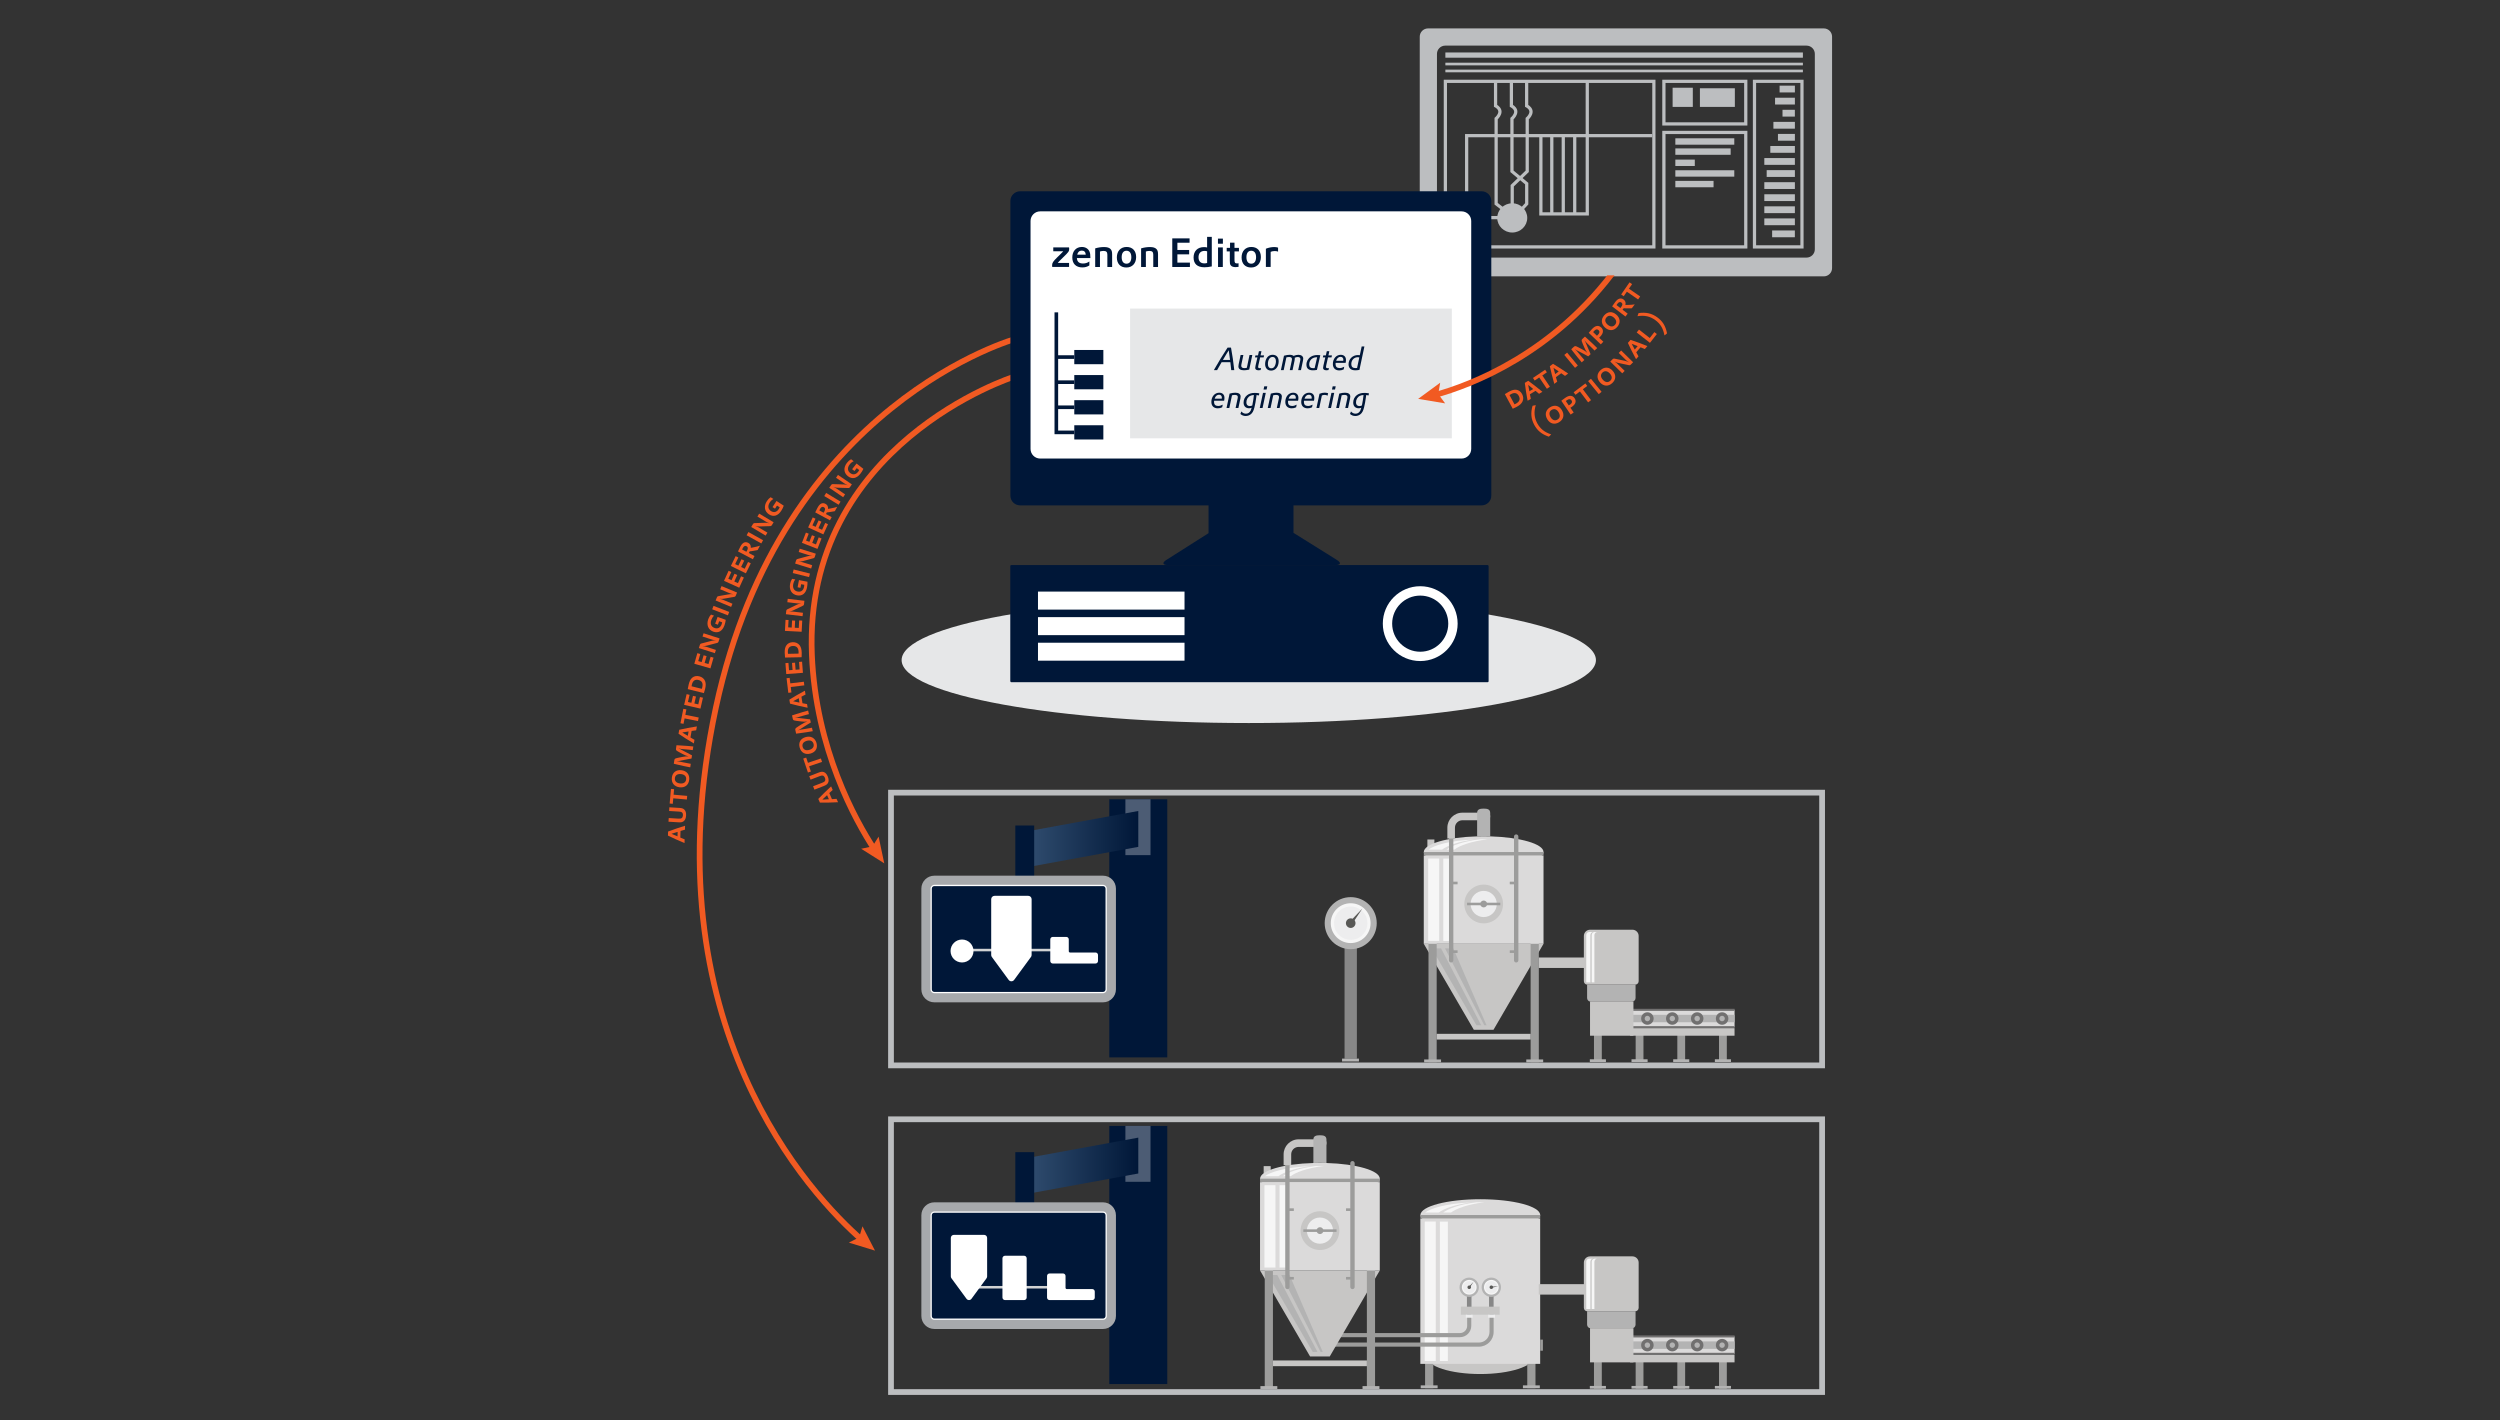 <?xml version="1.0" encoding="UTF-8"?>
<svg id="Layer_1" data-name="Layer 1" xmlns="http://www.w3.org/2000/svg" xmlns:xlink="http://www.w3.org/1999/xlink" viewBox="0 0 880 500">
  <rect x="0" y="0" width="880" height="500" fill="#333333" stroke="none"/>
  <defs>
    <style>
      .cls-1 {
        fill: url(#linear-gradient);
      }

      .cls-1, .cls-2, .cls-3, .cls-4, .cls-5, .cls-6, .cls-7, .cls-8, .cls-9, .cls-10, .cls-11, .cls-12, .cls-13, .cls-14, .cls-15, .cls-16, .cls-17, .cls-18, .cls-19 {
        stroke-width: 0px;
      }

      .cls-2 {
        fill: #f6f6f6;
      }

      .cls-3 {
        fill: #9c9c9b;
      }

      .cls-20 {
        stroke: #001738;
        stroke-width: 1.28px;
      }

      .cls-20, .cls-6, .cls-21, .cls-22, .cls-23 {
        fill: none;
      }

      .cls-20, .cls-21, .cls-22, .cls-23 {
        stroke-miterlimit: 10;
      }

      .cls-24 {
        clip-path: url(#clippath-2);
      }

      .cls-4 {
        fill: #f15a22;
      }

      .cls-5 {
        fill: #c7c6c5;
      }

      .cls-25 {
        clip-path: url(#clippath-1);
      }

      .cls-21 {
        stroke: #d1d3d4;
        stroke-width: .89px;
      }

      .cls-7 {
        fill: #717070;
      }

      .cls-8 {
        fill: #585856;
      }

      .cls-9 {
        fill: url(#linear-gradient-2);
      }

      .cls-10 {
        fill: #001738;
      }

      .cls-11 {
        fill: #bcbec0;
      }

      .cls-12 {
        fill: #ededee;
      }

      .cls-26 {
        clip-path: url(#clippath);
      }

      .cls-22 {
        stroke: #f15a22;
      }

      .cls-22, .cls-23 {
        stroke-width: 2.02px;
      }

      .cls-13 {
        fill: #e6e7e8;
      }

      .cls-14 {
        fill: #4c5c74;
      }

      .cls-15 {
        fill: #dbdada;
      }

      .cls-16 {
        fill: #a7a9ac;
      }

      .cls-17 {
        fill: #fff;
      }

      .cls-23 {
        stroke: #bcbec0;
      }

      .cls-18 {
        fill: #878787;
      }

      .cls-19 {
        fill: #b3b3b3;
      }
    </style>
    <clipPath id="clippath">
      <rect class="cls-6" x="411.35" y="96.92" width="193.4" height="72.69"/>
    </clipPath>
    <clipPath id="clippath-1">
      <rect class="cls-6" x="321.56" y="281.34" width="108.72" height="90.87"/>
    </clipPath>
    <linearGradient id="linear-gradient" x1="359.74" y1="295.53" x2="400.68" y2="295.53" gradientUnits="userSpaceOnUse">
      <stop offset="0" stop-color="#335072"/>
      <stop offset="1" stop-color="#001738"/>
    </linearGradient>
    <clipPath id="clippath-2">
      <rect class="cls-6" x="321.56" y="396.32" width="108.72" height="90.87"/>
    </clipPath>
    <linearGradient id="linear-gradient-2" y1="410.51" y2="410.51" xlink:href="#linear-gradient"/>
  </defs>
  <g>
    <g>
      <path class="cls-15" d="M542.15,427.69c0-3.07-9.44-5.56-21.08-5.56s-21.08,2.49-21.08,5.56,9.44,5.56,21.08,5.56,21.08-2.49,21.08-5.56Z"/>
      <g>
        <path class="cls-2" d="M501.64,426.82h4.79c1.73-1.32,5.55-2.81,11.26-3.55-8.81.37-14.32,2.16-16.05,3.55Z"/>
        <path class="cls-2" d="M519.68,423.21c-5.96.72-9.92,2.26-11.69,3.61h2.76c1.77-1.36,5.74-2.89,11.69-3.61-.45,0-.91-.02-1.38-.02s-.93,0-1.38.02Z"/>
      </g>
      <path class="cls-5" d="M539.92,477.6c0-3.34-8.45-6.06-18.86-6.06s-18.86,2.71-18.86,6.06,8.45,6.06,18.86,6.06,18.86-2.71,18.86-6.06Z"/>
      <g>
        <rect class="cls-3" x="501.63" y="478.66" width="2.89" height="9.99"/>
        <rect class="cls-3" x="537.6" y="478.66" width="2.89" height="9.99"/>
      </g>
      <path class="cls-15" d="M499.98,428.89c-.01.11-.02.22-.02.33v50.87h42.18v-50.87c0-.11,0-.22-.02-.33h-42.15Z"/>
      <g>
        <path class="cls-2" d="M501.54,430c-.02.11-.03.21-.03.32v48.75h3.88v-48.98s0-.06,0-.1h-3.85Z"/>
        <path class="cls-2" d="M506.84,430s0,.06,0,.1v48.98h2.81v-48.98s0-.06,0-.1h-2.81Z"/>
      </g>
      <rect class="cls-19" x="500.09" y="487.65" width="5.95" height="1.01"/>
      <rect class="cls-19" x="536.07" y="487.65" width="5.95" height="1.01"/>
      <rect class="cls-3" x="499.98" y="427.69" width="42.17" height="1.2"/>
      <rect class="cls-5" x="514.22" y="459.92" width="13.67" height="2.87"/>
      <g>
        <g>
          <rect class="cls-18" x="516.36" y="456.08" width="1.61" height="3.89"/>
          <path class="cls-19" d="M520.57,453.12c0,1.88-1.53,3.41-3.41,3.41s-3.41-1.52-3.41-3.41,1.52-3.41,3.41-3.41,3.41,1.53,3.41,3.41Z"/>
          <path class="cls-2" d="M519.77,453.12c0,1.44-1.17,2.6-2.6,2.6s-2.6-1.17-2.6-2.6,1.17-2.6,2.6-2.6,2.6,1.17,2.6,2.6Z"/>
        </g>
        <g>
          <rect class="cls-18" x="524.14" y="456.08" width="1.61" height="3.89"/>
          <path class="cls-19" d="M528.35,453.12c0,1.88-1.52,3.41-3.41,3.41s-3.41-1.52-3.41-3.41,1.52-3.41,3.41-3.41,3.41,1.53,3.41,3.41Z"/>
          <path class="cls-2" d="M527.55,453.12c0,1.44-1.17,2.6-2.6,2.6s-2.6-1.17-2.6-2.6,1.17-2.6,2.6-2.6,2.6,1.17,2.6,2.6Z"/>
        </g>
      </g>
      <path class="cls-12" d="M517.17,450.94c-1.2,0-2.18.98-2.18,2.18s.98,2.18,2.18,2.18,2.18-.98,2.18-2.18-.98-2.18-2.18-2.18Z"/>
      <path class="cls-12" d="M524.95,450.94c-1.21,0-2.18.98-2.18,2.18s.98,2.18,2.18,2.18,2.18-.98,2.18-2.18-.98-2.18-2.18-2.18Z"/>
      <path class="cls-8" d="M517.8,453.12c0,.35-.28.63-.63.63s-.63-.28-.63-.63.28-.63.63-.63.63.28.63.63Z"/>
      <polygon class="cls-8" points="518.69 451.2 517 452.98 517.34 453.25 518.69 451.2"/>
      <path class="cls-8" d="M525.41,453.54c-.24.25-.63.27-.89.03-.25-.24-.27-.63-.03-.89.24-.25.63-.27.89-.03.25.24.27.63.03.89Z"/>
      <polygon class="cls-8" points="527.37 452.75 524.91 452.9 524.98 453.33 527.37 452.75"/>
    </g>
    <path class="cls-3" d="M513.9,470.69h-47.6v-1.45h47.6c1.4,0,2.54-1.14,2.54-2.54v-3.91h1.45v3.91c0,2.2-1.79,3.99-3.99,3.99Z"/>
    <rect class="cls-12" x="515.97" y="462.79" width="2.4" height="1.05"/>
    <path class="cls-3" d="M520.56,474.03h-54.17v-1.45h54.17c2.07,0,3.75-1.68,3.75-3.75v-6.04h1.45v6.04c0,2.87-2.33,5.2-5.2,5.2Z"/>
    <rect class="cls-12" x="523.84" y="462.79" width="2.4" height="1.05"/>
    <rect class="cls-12" x="466.3" y="468.76" width="1.05" height="2.4"/>
    <rect class="cls-12" x="466.3" y="472.11" width="1.05" height="2.4"/>
    <rect class="cls-3" x="542.15" y="471.55" width=".95" height="3.9"/>
  </g>
  <g>
    <path class="cls-22" d="M356.9,132.62s-74.13,23.62-71.12,97.79c1.35,33.31,15.35,58.42,22.01,68.57"/>
    <polygon class="cls-4" points="303.13 298.76 307.11 297.93 309.27 294.49 311.26 303.9 303.13 298.76"/>
  </g>
  <g>
    <path class="cls-4" d="M294.75,282.39c-.85.06-1.88.1-3.07.12-.95.02-1.54.02-2.85.01h-.22s-.57-1.29-.57-1.29l.16-.17c.69-.73,1.29-1.33,2-2.03.73-.71,1.55-1.48,2.14-2.03l.22-.19.55,1.26-.11.1c-.26.24-.46.41-.59.53l-.41.37-.09.09.93,2.13h.15c.53-.04.95-.06,1.33-.09h.15s.52,1.18.52,1.18l-.26.02ZM291.14,279.9l-.16.13c-.21.19-.39.36-.55.51l-.45.42c-.34.32-.35.34-.5.47.09,0,.17-.01.19,0h.53s.58-.05.58-.05l.75-.04s.11,0,.24,0l-.63-1.42Z"/>
    <path class="cls-4" d="M286.2,276.77l3.23-1.24c.56-.22.81-.38.95-.64.17-.28.16-.64,0-1.06-.18-.47-.46-.75-.79-.83-.25-.06-.54,0-1.04.2l-3.23,1.24-.47-1.21,3.31-1.28c.82-.32,1.35-.36,1.85-.17.6.22,1.06.78,1.4,1.64.33.85.36,1.58.06,2.14-.24.49-.66.8-1.49,1.12l-3.31,1.28-.46-1.2Z"/>
    <path class="cls-4" d="M284.81,269.74l.62,1.84-1.04.35-1.65-4.91,1.04-.35.62,1.84,4.55-1.53.41,1.22-4.55,1.53Z"/>
    <path class="cls-4" d="M281.49,263.16c-.51-1.77.29-3.19,2.08-3.7,1.84-.52,3.33.29,3.84,2.08.51,1.77-.3,3.19-2.08,3.7-1.85.53-3.33-.29-3.84-2.08ZM286.36,261.81c-.29-1-1.16-1.39-2.37-1.04-1.21.34-1.74,1.13-1.46,2.14.29,1,1.16,1.39,2.37,1.04,1.21-.34,1.74-1.13,1.46-2.14Z"/>
    <path class="cls-4" d="M285.82,257.42c-.63.11-1.26.21-1.98.33-.73.11-1.49.22-1.98.28l-1.4.19-.22.03-.26-1.16c-.13-.6-.07-.69.89-1.32.3-.19.87-.56,1.31-.83.91-.56,1.23-.72,2-.97-.8.1-1.17.09-2.23-.03-.44-.05-1.12-.14-1.54-.19-1.13-.16-1.23-.21-1.37-.81l-.25-1.11.21-.07,1.35-.43c.48-.15,1.41-.44,2.16-.67.48-.14.9-.26,1.67-.47l.28-.07.28,1.26-.14.03c-.21.06-.57.15-1.06.28-.54.15-.94.26-1.2.34l-1.27.36c-.1.02-.22.05-.35.08-.22.05-.4.08-.81.14v.02c.61,0,.56-.02,1.84.17.64.1,2.06.26,3.16.38l.24.02.25,1.12-.21.13-.79.47c-.14.09-.26.16-.57.36-.69.43-1.07.67-1.34.85-1.07.72-1.02.68-1.59.94v.02c.4-.12.57-.17.8-.22.13-.03.25-.06.35-.07l1.31-.21c.6-.1,1.82-.32,2.31-.41l.14-.03.27,1.23-.28.05Z"/>
    <path class="cls-4" d="M284.06,249.08c-.84-.16-1.84-.38-3-.65-.93-.22-1.5-.36-2.76-.7l-.21-.06-.23-1.39.19-.12c.85-.53,1.58-.97,2.44-1.47.89-.5,1.87-1.05,2.58-1.43l.26-.13.22,1.36-.14.07c-.31.16-.55.28-.71.36l-.49.26-.11.06.37,2.29.15.03c.52.11.93.19,1.31.25l.15.03.21,1.28-.26-.05ZM281.17,245.77l-.19.09c-.25.13-.47.26-.66.36l-.54.29c-.41.23-.42.24-.6.33.09.02.16.03.19.04l.51.12.57.11.73.15s.11.03.23.05l-.25-1.54Z"/>
    <path class="cls-4" d="M278.35,241.82l.23,1.93-1.09.13-.62-5.14,1.09-.13.23,1.93,4.77-.57.15,1.28-4.77.57Z"/>
    <path class="cls-4" d="M276.76,237.27l-.29-3.85,1.06-.08.2,2.58,1.25-.09-.19-2.49,1.07-.08.19,2.49,1.41-.11-.2-2.65,1.07-.08.3,3.92-5.87.44Z"/>
    <path class="cls-4" d="M276.35,231.47l-.03-.18c-.06-.58-.09-1.04-.1-1.51-.03-1.22.15-2,.61-2.65.48-.68,1.28-1.06,2.23-1.08,1-.02,1.85.35,2.4,1.07.5.67.72,1.46.75,2.75,0,.48,0,.92-.04,1.47l-5.83.12ZM281.09,230.08c.02-.26.01-.41.01-.58-.03-1.43-.69-2.14-1.96-2.12-1.22.03-1.85.76-1.82,2.09,0,.22,0,.4.05.68l3.72-.08Z"/>
    <path class="cls-4" d="M276.3,222.05l.21-3.86,1.06.06-.14,2.58,1.25.07.13-2.5,1.08.06-.13,2.5,1.41.08.14-2.65,1.08.06-.21,3.93-5.88-.31Z"/>
    <path class="cls-4" d="M276.63,216.2l.12-1.05c.05-.43.13-.55.48-.72l3.36-1.61c.38-.19.71-.29,1.45-.43-.71.05-1.03.04-1.44,0l-3.46-.41.14-1.2,5.87.7-.12,1.05c-.05.43-.13.55-.48.72l-3.36,1.61c-.38.19-.71.29-1.45.43.7-.05,1.03-.04,1.44,0l3.46.41-.14,1.2-5.87-.7Z"/>
    <path class="cls-4" d="M280.76,206.7l.48-2.51,2.99.58c.04.63-.02,1.32-.15,1.99-.41,2.12-1.71,3.15-3.52,2.8-1.89-.36-2.85-1.96-2.44-4.06.13-.65.33-1.18.7-1.75l1.13.22c-.41.52-.6.96-.73,1.59-.28,1.43.29,2.42,1.56,2.67,1.17.23,2.01-.4,2.26-1.69.04-.23.06-.44.06-.69l-1.1-.21-.25,1.28-1.01-.2Z"/>
    <path class="cls-4" d="M279.05,201.71l.31-1.25,5.74,1.43-.31,1.25-5.74-1.43Z"/>
    <path class="cls-4" d="M279.88,198.38l.31-1.01c.13-.41.23-.52.6-.62l3.6-.98c.41-.12.75-.15,1.51-.16-.71-.08-1.03-.14-1.42-.27l-3.33-1.04.36-1.16,5.65,1.75-.31,1.01c-.13.41-.23.52-.6.62l-3.6.98c-.41.12-.75.15-1.51.16.7.08,1.03.14,1.42.27l3.33,1.03-.36,1.16-5.65-1.75Z"/>
    <path class="cls-4" d="M282.28,191.08l1.4-3.61.99.39-.94,2.41,1.17.46.91-2.33,1,.39-.91,2.33,1.32.51.96-2.48,1,.39-1.43,3.67-5.49-2.14Z"/>
    <path class="cls-4" d="M284.47,185.65l1.61-3.52.97.45-1.08,2.35,1.14.52,1.04-2.27.98.45-1.04,2.27,1.28.59,1.11-2.41.98.45-1.64,3.58-5.35-2.46Z"/>
    <path class="cls-4" d="M286.97,180.35l.05-.12c.24-.52.53-1.1.73-1.47.42-.77.79-1.2,1.25-1.46s1.04-.24,1.56.05c.7.38.99.93.91,1.78l.15-.03.61-.1c.86-.15,1.98-.42,2.46-.59l-.82,1.52c-.16.03-.17.03-.44.09-.51.1-1.13.21-1.63.27l-.66.07h-.09c-.04.11-.07.16-.1.21-.02.04-.07.13-.15.26l-.06.12,2.01,1.08-.61,1.12-5.18-2.79ZM289.91,180.49l.05-.09c.07-.13.13-.22.18-.31.42-.78.37-1.28-.15-1.56-.51-.27-.97-.07-1.34.62-.08.16-.14.29-.24.52l1.51.81Z"/>
    <path class="cls-4" d="M290.14,174.61l.67-1.1,5.06,3.06-.67,1.1-5.06-3.06Z"/>
    <path class="cls-4" d="M291.9,171.7l.59-.87c.24-.36.37-.43.75-.42l3.72.11c.42,0,.76.07,1.49.28-.65-.28-.94-.44-1.28-.67l-2.88-1.96.68-1,4.89,3.32-.59.87c-.24.36-.37.43-.75.42l-3.72-.11c-.42,0-.76-.07-1.49-.28.64.28.94.44,1.28.67l2.88,1.96-.68,1-4.89-3.32Z"/>
    <path class="cls-4" d="M299.93,165.17l1.58-2.01,2.4,1.88c-.26.58-.62,1.17-1.04,1.7-1.33,1.7-2.96,2.02-4.41.88-1.51-1.19-1.63-3.05-.31-4.73.41-.52.83-.9,1.43-1.24l.91.71c-.6.28-.98.58-1.37,1.08-.9,1.15-.85,2.29.17,3.08.94.73,1.98.56,2.79-.47.14-.18.26-.36.37-.58l-.88-.69-.8,1.02-.81-.64Z"/>
  </g>
  <g>
    <path class="cls-22" d="M358.08,119.09s-82.98,22.42-106.09,129.99c-23.98,111.62,34.08,172.16,51.35,187.32"/>
    <polygon class="cls-4" points="298.8 437.4 302.42 435.55 303.59 431.66 308 440.22 298.8 437.4"/>
  </g>
  <g>
    <path class="cls-4" d="M240.71,296.65c-.79-.31-1.73-.72-2.82-1.21-.87-.39-1.4-.65-2.57-1.22l-.2-.1.04-1.41.21-.08c.93-.36,1.73-.65,2.68-.97.97-.33,2.03-.67,2.81-.91l.28-.08-.04,1.38-.15.04c-.34.1-.59.17-.76.22l-.53.16-.12.04-.07,2.32.14.06c.49.21.88.36,1.24.5l.14.06-.04,1.3-.24-.1ZM238.52,292.84l-.2.05c-.27.08-.51.16-.72.22l-.58.18c-.45.14-.46.15-.65.21.09.04.15.06.18.07l.48.21.54.22.69.29s.1.05.22.1l.05-1.56Z"/>
    <path class="cls-4" d="M235.38,287.95l3.45.21c.6.04.89-.01,1.12-.19.27-.18.41-.52.44-.96.03-.5-.1-.87-.38-1.08-.2-.16-.49-.22-1.03-.25l-3.45-.21.08-1.3,3.54.21c.88.05,1.38.23,1.76.62.45.45.64,1.15.59,2.07-.06.91-.33,1.58-.83,1.98-.42.34-.93.46-1.82.4l-3.54-.21.08-1.29Z"/>
    <path class="cls-4" d="M236.99,281l-.17,1.94-1.1-.1.46-5.15,1.1.1-.17,1.94,4.78.42-.11,1.28-4.78-.42Z"/>
    <path class="cls-4" d="M236.49,273.74c.21-1.83,1.49-2.84,3.35-2.63,1.9.22,2.97,1.54,2.76,3.39-.21,1.83-1.5,2.84-3.35,2.63-1.91-.22-2.97-1.54-2.76-3.39ZM241.52,274.35c.12-1.04-.54-1.73-1.79-1.87-1.25-.14-2.05.38-2.17,1.42-.12,1.04.54,1.73,1.79,1.87,1.25.14,2.05-.38,2.17-1.42Z"/>
    <path class="cls-4" d="M242.69,270.06c-.62-.12-1.26-.25-1.96-.4-.72-.16-1.47-.33-1.95-.44l-1.38-.33-.22-.05.17-1.18c.09-.6.18-.67,1.3-.91.35-.07,1.01-.21,1.52-.31,1.05-.19,1.41-.23,2.22-.19-.78-.19-1.12-.33-2.07-.82-.4-.2-1-.53-1.37-.73-1-.55-1.07-.64-.99-1.25l.16-1.12h.22s1.42.09,1.42.09c.5.03,1.47.09,2.26.15.5.04.93.08,1.73.16l.29.03-.19,1.28-.14-.02c-.22-.02-.59-.06-1.1-.12-.56-.05-.97-.1-1.24-.12l-1.32-.12c-.1-.01-.22-.03-.35-.05-.22-.03-.41-.07-.81-.16v.02c.56.21.52.18,1.65.82.56.32,1.83.98,2.82,1.48l.22.11-.17,1.13-.24.04-.91.16c-.16.03-.3.06-.66.13-.8.15-1.24.24-1.55.31-1.26.29-1.2.27-1.82.31v.02c.41.03.59.04.82.08.13.02.25.04.35.06l1.3.27c.6.12,1.81.36,2.31.44l.14.02-.18,1.24-.28-.05Z"/>
    <path class="cls-4" d="M244.01,261.56c-.74-.42-1.61-.96-2.62-1.6-.8-.51-1.3-.84-2.37-1.57l-.18-.12.25-1.39.22-.05c.98-.22,1.81-.39,2.79-.58,1-.18,2.11-.37,2.91-.5l.29-.04-.24,1.36-.15.02c-.35.05-.61.08-.79.11l-.55.08-.13.02-.4,2.29.13.08c.46.27.82.48,1.16.67l.13.08-.23,1.28-.23-.13ZM242.39,257.48l-.21.02c-.28.04-.52.09-.74.12l-.6.1c-.46.08-.48.08-.68.12.08.05.14.08.16.1l.45.28.5.29.64.38s.09.06.2.13l.27-1.53Z"/>
    <path class="cls-4" d="M240.98,252.88l-.38,1.91-1.08-.21,1.01-5.08,1.08.21-.38,1.91,4.71.94-.25,1.26-4.71-.94Z"/>
    <path class="cls-4" d="M240.82,248.11l.87-3.77,1.04.24-.58,2.52,1.22.28.56-2.44,1.05.24-.56,2.44,1.38.32.59-2.59,1.05.24-.88,3.84-5.74-1.32Z"/>
    <path class="cls-4" d="M242.1,242.58l.02-.18c.1-.57.19-1.03.3-1.48.3-1.19.67-1.9,1.28-2.4.64-.53,1.51-.69,2.44-.46.97.24,1.7.82,2.04,1.66.31.78.31,1.6,0,2.85-.12.46-.24.89-.42,1.41l-5.66-1.41ZM247.04,242.48c.08-.24.12-.39.16-.56.35-1.39-.1-2.25-1.33-2.56-1.19-.3-1.99.25-2.31,1.54-.05.22-.1.39-.13.67l3.61.9Z"/>
    <path class="cls-4" d="M244.4,233.63l1.07-3.72,1.03.3-.72,2.49,1.21.35.69-2.4,1.04.3-.69,2.4,1.36.39.74-2.55,1.04.3-1.09,3.78-5.66-1.63Z"/>
    <path class="cls-4" d="M246,228.11l.32-1c.13-.41.24-.52.6-.61l3.6-.94c.41-.11.75-.15,1.51-.15-.71-.09-1.02-.15-1.42-.28l-3.32-1.07.37-1.15,5.63,1.81-.32,1c-.13.41-.24.52-.6.61l-3.6.94c-.41.11-.75.14-1.51.15.7.08,1.02.15,1.42.28l3.32,1.07-.37,1.15-5.63-1.81Z"/>
    <path class="cls-4" d="M251.73,219.56l.86-2.41,2.87,1.03c-.06.63-.22,1.3-.45,1.94-.73,2.03-2.17,2.85-3.91,2.23-1.81-.65-2.51-2.38-1.79-4.39.23-.63.51-1.12.96-1.63l1.09.39c-.48.45-.74.86-.96,1.46-.49,1.37-.08,2.44,1.13,2.87,1.12.4,2.05-.09,2.5-1.33.08-.22.13-.43.17-.67l-1.06-.38-.44,1.22-.97-.35Z"/>
    <path class="cls-4" d="M250.7,214.47l.46-1.2,5.52,2.13-.46,1.2-5.52-2.13Z"/>
    <path class="cls-4" d="M251.9,211.37l.4-.98c.17-.4.28-.5.65-.56l3.67-.64c.42-.08.76-.08,1.51-.02-.7-.15-1.01-.24-1.39-.4l-3.22-1.34.46-1.12,5.46,2.26-.4.98c-.17.4-.28.5-.65.56l-3.67.64c-.42.08-.76.08-1.51.02.69.14,1.01.24,1.39.4l3.22,1.34-.46,1.12-5.46-2.26Z"/>
    <path class="cls-4" d="M254.86,204.44l1.6-3.52.97.44-1.07,2.36,1.14.52,1.03-2.28.98.45-1.03,2.28,1.28.58,1.1-2.42.98.45-1.63,3.58-5.36-2.43Z"/>
    <path class="cls-4" d="M257.25,199.23l1.7-3.47.96.47-1.14,2.33,1.13.55,1.1-2.25.97.47-1.1,2.25,1.27.62,1.17-2.39.97.47-1.73,3.53-5.29-2.59Z"/>
    <path class="cls-4" d="M259.78,194.11l.05-.12c.24-.53.52-1.11.72-1.48.41-.78.78-1.21,1.24-1.47.46-.26,1.03-.25,1.56.03.71.37.99.92.93,1.77l.15-.03.61-.11c.86-.16,1.98-.44,2.46-.61l-.8,1.52c-.15.03-.17.04-.44.1-.51.11-1.13.22-1.63.28l-.66.08h-.09c-.04.11-.07.17-.09.21-.02.04-.07.13-.15.26l-.06.12,2.01,1.06-.59,1.13-5.21-2.74ZM262.73,194.22l.05-.09c.07-.13.13-.22.18-.31.41-.79.36-1.28-.16-1.55-.51-.27-.97-.06-1.33.63-.08.16-.14.29-.24.53l1.51.8Z"/>
    <path class="cls-4" d="M262.81,188.41l.63-1.13,5.16,2.88-.63,1.13-5.16-2.88Z"/>
    <path class="cls-4" d="M264.43,185.5l.54-.91c.22-.37.35-.45.73-.46l3.73-.11c.43-.02.76.03,1.5.2-.67-.24-.96-.38-1.32-.59l-3-1.79.62-1.04,5.08,3.03-.54.91c-.22.37-.35.45-.73.46l-3.73.11c-.42.02-.76-.03-1.5-.2.66.24.96.38,1.32.59l3,1.79-.62,1.04-5.08-3.03Z"/>
    <path class="cls-4" d="M271.94,178.48l1.39-2.14,2.55,1.66c-.2.6-.51,1.22-.88,1.79-1.17,1.81-2.76,2.28-4.31,1.27-1.61-1.05-1.9-2.89-.74-4.68.36-.56.75-.97,1.31-1.36l.97.63c-.57.33-.92.66-1.27,1.2-.79,1.22-.64,2.35.44,3.05,1,.65,2.02.38,2.73-.72.13-.2.22-.39.32-.61l-.94-.61-.71,1.09-.87-.56Z"/>
  </g>
  <path class="cls-11" d="M585.18,97.28h56.8c1.6,0,2.91-1.3,2.91-2.9V12.9c0-1.59-1.31-2.9-2.91-2.9h-139.31c-1.6,0-2.92,1.31-2.92,2.9v81.48c0,1.59,1.32,2.9,2.92,2.9h82.51ZM638.82,87.77c0,1.59-1.31,2.9-2.91,2.9h-127.2c-1.59,0-2.9-1.31-2.9-2.9V18.96c0-1.59,1.31-2.9,2.9-2.9h127.2c1.59,0,2.91,1.31,2.91,2.9v68.81Z"/>
  <g>
    <rect class="cls-11" x="508.77" y="22.07" width="125.85" height=".94"/>
    <rect class="cls-11" x="508.77" y="18.47" width="125.85" height="1.84"/>
    <rect class="cls-11" x="508.77" y="24.51" width="125.85" height=".94"/>
    <path class="cls-11" d="M615.08,87.48h-29.96v-41.43h29.96v41.43ZM586.26,86.34h27.68v-39.15h-27.68v39.15Z"/>
    <path class="cls-11" d="M615.08,44.19h-29.96v-16.13h29.96v16.13ZM586.26,43.05h27.68v-13.85h-27.68v13.85Z"/>
    <path class="cls-11" d="M634.86,87.48h-17.85V28.06h17.85v59.42ZM618.15,86.34h15.58V29.2h-15.58v57.14Z"/>
    <polygon class="cls-11" points="528.11 77.17 515.69 77.17 515.69 47.18 581.58 47.18 581.58 48.32 516.83 48.32 516.83 76.03 528.11 76.03 528.11 77.17"/>
    <polygon class="cls-11" points="559.29 75.86 541.82 75.86 541.82 48.12 542.96 48.12 542.96 74.72 558.15 74.72 558.15 28.82 559.29 28.82 559.29 75.86"/>
    <rect class="cls-11" x="545.66" y="47.75" width="1.14" height="27.73"/>
    <rect class="cls-11" x="549.7" y="47.75" width="1.14" height="27.73"/>
    <rect class="cls-11" x="553.73" y="47.75" width="1.14" height="27.73"/>
    <rect class="cls-11" x="589.72" y="48.68" width="20.75" height="2.25"/>
    <rect class="cls-11" x="626.42" y="30.15" width="5.38" height="2.39"/>
    <rect class="cls-11" x="624.82" y="34.4" width="6.98" height="2.39"/>
    <rect class="cls-11" x="627.44" y="38.65" width="4.35" height="2.39"/>
    <rect class="cls-11" x="624.24" y="42.9" width="7.56" height="2.39"/>
    <rect class="cls-11" x="625.84" y="47.14" width="5.96" height="2.39"/>
    <rect class="cls-11" x="623.15" y="51.39" width="8.65" height="2.39"/>
    <rect class="cls-11" x="621.04" y="55.64" width="10.76" height="2.39"/>
    <rect class="cls-11" x="621.87" y="59.89" width="9.93" height="2.39"/>
    <rect class="cls-11" x="621.04" y="64.13" width="10.76" height="2.39"/>
    <rect class="cls-11" x="621.04" y="68.38" width="10.76" height="2.39"/>
    <rect class="cls-11" x="621.04" y="72.63" width="10.76" height="2.39"/>
    <rect class="cls-11" x="621.04" y="76.88" width="10.76" height="2.39"/>
    <rect class="cls-11" x="623.79" y="81.12" width="8" height="2.39"/>
    <rect class="cls-11" x="589.72" y="52.24" width="19.47" height="2.25"/>
    <rect class="cls-11" x="589.72" y="56.18" width="6.85" height="2.25"/>
    <rect class="cls-11" x="589.72" y="59.93" width="20.75" height="2.25"/>
    <rect class="cls-11" x="589.72" y="63.67" width="13.45" height="2.25"/>
    <path class="cls-11" d="M530.9,75.74l-4.83-3.73v-30.53l.2-.17c.32-.27,1.14-1.15,1.14-2,0-.93-1.21-1.54-1.22-1.55l-.32-.16v-8.6h1.14v7.92c.53.34,1.54,1.15,1.54,2.39s-.92,2.27-1.34,2.69v29.45l4.39,3.39-.7.9Z"/>
    <path class="cls-11" d="M534.55,75.68l-.84-.77,3.12-3.4v-6.63l-5.19-4.31v-19.08l.2-.17c.32-.27,1.14-1.15,1.14-2,0-.93-1.21-1.54-1.22-1.55l-.32-.16v-8.6h1.14v7.92c.53.34,1.54,1.15,1.54,2.39s-.92,2.27-1.34,2.69v18.04l5.19,4.31v7.61l-3.42,3.72Z"/>
    <path class="cls-11" d="M533.45,74.66l-1.72-2.76v-6.78l5.28-5.06v-18.57l.2-.17c.32-.27,1.14-1.15,1.14-2,0-.93-1.21-1.54-1.22-1.55l-.32-.16v-8.6h1.14v7.92c.53.34,1.54,1.15,1.54,2.39s-.92,2.27-1.34,2.69v18.55l-5.28,5.06v5.97l1.55,2.49-.97.6Z"/>
    <path class="cls-11" d="M537.59,76.7c0,2.85-2.37,5.15-5.28,5.15s-5.28-2.31-5.28-5.15,2.37-5.15,5.28-5.15,5.28,2.31,5.28,5.15"/>
    <rect class="cls-11" x="588.76" y="30.88" width="7.11" height="6.75"/>
    <rect class="cls-11" x="598.37" y="31.07" width="12.3" height="6.56"/>
    <path class="cls-11" d="M582.73,87.48h-74.53V28.06h74.53v59.42ZM509.34,86.34h72.26V29.2h-72.26v57.14Z"/>
  </g>
  <g>
    <rect class="cls-17" x="360.4" y="73.07" width="160.54" height="90.31"/>
    <g>
      <path class="cls-13" d="M561.77,232.36c0,12.24-54.71,22.15-122.2,22.15s-122.2-9.92-122.2-22.15,54.71-22.17,122.2-22.17,122.2,9.92,122.2,22.17Z"/>
      <path class="cls-10" d="M521.55,67.33h-162.48c-1.86,0-3.41,1.52-3.41,3.38v103.8c0,1.86,1.54,3.38,3.41,3.38h66.34v9.78l-14.84,9.42c-1.58.99-1.34,1.81.52,1.81h59c1.86,0,2.1-.81.51-1.79l-15.29-9.55v-9.67h66.24c1.86,0,3.39-1.52,3.39-3.38v-103.8c0-1.86-1.53-3.38-3.39-3.38ZM517.87,158.03c0,1.86-1.53,3.38-3.39,3.38h-148.35c-1.86,0-3.38-1.53-3.38-3.38v-80.25c0-1.86,1.53-3.38,3.38-3.38h148.35c1.86,0,3.39,1.53,3.39,3.38v80.25Z"/>
      <g>
        <rect class="cls-10" x="355.62" y="198.9" width="168.37" height="41.24" rx=".37" ry=".37"/>
        <path class="cls-17" d="M513.09,219.52c0,7.28-5.89,13.17-13.17,13.17s-13.17-5.89-13.17-13.17,5.9-13.17,13.17-13.17,13.17,5.89,13.17,13.17Z"/>
        <path class="cls-10" d="M509.79,219.52c0,5.46-4.42,9.89-9.87,9.89s-9.88-4.43-9.88-9.89,4.42-9.87,9.88-9.87,9.87,4.41,9.87,9.87Z"/>
        <rect class="cls-17" x="365.37" y="208.24" width="51.58" height="6.34"/>
        <rect class="cls-17" x="365.37" y="217.23" width="51.58" height="6.34"/>
        <rect class="cls-17" x="365.37" y="226.24" width="51.58" height="6.32"/>
      </g>
    </g>
    <g>
      <path class="cls-10" d="M370.74,87.09h5.56c.04.24.06.35.06.52,0,.83-.23,1.15-2.16,3-.74.71-1.12,1.08-1.44,1.43-.23.23-.3.33-.44.52h3.99v1.39h-5.93c-.03-.24-.04-.35-.04-.5,0-.92.28-1.37,1.9-2.96l.71-.68c.34-.34.78-.78,1.03-1.05.13-.13.18-.18.28-.31h-3.51v-1.37Z"/>
      <path class="cls-10" d="M379.07,90.85c.07,1.26.76,1.9,2.14,1.9.85,0,1.57-.23,2.25-.71v1.4c-.83.5-1.54.69-2.5.69-2.21,0-3.51-1.3-3.51-3.51s1.34-3.69,3.37-3.69c1.23,0,2.22.59,2.67,1.6.24.55.33,1.12.33,2.29v.03h-4.74ZM382.19,89.65c-.07-.96-.55-1.44-1.4-1.44s-1.44.54-1.6,1.44h3Z"/>
      <path class="cls-10" d="M385.5,87.43c1.13-.33,2.11-.47,3.13-.47,1.09,0,1.84.23,2.29.71.4.42.55.95.55,1.88v4.43h-1.68v-4.31c0-.98-.37-1.34-1.37-1.34-.41,0-.78.06-1.23.2v5.46h-1.68v-6.55Z"/>
      <path class="cls-10" d="M396.57,86.93c2.08,0,3.35,1.36,3.35,3.55s-1.33,3.68-3.44,3.68-3.35-1.36-3.35-3.55,1.33-3.68,3.44-3.68ZM396.53,92.82c1.08,0,1.7-.83,1.7-2.28s-.62-2.28-1.7-2.28-1.7.82-1.7,2.28.62,2.28,1.7,2.28Z"/>
      <path class="cls-10" d="M401.66,87.43c1.13-.33,2.11-.47,3.13-.47,1.09,0,1.84.23,2.29.71.4.42.55.95.55,1.88v4.43h-1.68v-4.31c0-.98-.37-1.34-1.37-1.34-.41,0-.78.06-1.23.2v5.46h-1.68v-6.55Z"/>
      <path class="cls-10" d="M412.65,83.91h6.08v1.53h-4.29v2.55h4.14v1.54h-4.14v2.91h4.41v1.54h-6.21v-10.07Z"/>
      <path class="cls-10" d="M424.91,83.37h1.64v10.41c-1.02.21-1.81.3-2.59.3-2.5,0-3.82-1.19-3.82-3.45s1.43-3.65,3.66-3.65c.42,0,.72.03,1.1.13v-3.73ZM424.91,88.46c-.31-.1-.58-.14-.92-.14-1.33,0-2.11.82-2.11,2.23s.74,2.16,2.05,2.16c.35,0,.62-.04.98-.14v-4.12Z"/>
      <path class="cls-10" d="M428.72,83.99h1.74v1.8h-1.74v-1.8ZM428.75,87.09h1.68v6.89h-1.68v-6.89Z"/>
      <path class="cls-10" d="M431.81,87.26h1.16v-1.84h1.57v1.84h1.57v1.24h-1.57v3.04c0,.93.2,1.19.95,1.19.16,0,.27-.01.48-.06v1.26c-.37.07-.67.1-1.02.1-.83,0-1.42-.21-1.73-.64-.27-.34-.33-.62-.33-1.67v-3.23h-1.09v-1.24Z"/>
      <path class="cls-10" d="M440.48,86.93c2.08,0,3.35,1.36,3.35,3.55s-1.33,3.68-3.44,3.68-3.35-1.36-3.35-3.55,1.33-3.68,3.44-3.68ZM440.44,92.82c1.08,0,1.7-.83,1.7-2.28s-.62-2.28-1.7-2.28-1.7.82-1.7,2.28.62,2.28,1.7,2.28Z"/>
      <path class="cls-10" d="M445.58,87.55c.93-.38,1.99-.59,2.96-.59.51,0,.89.06,1.34.2v1.41c-.38-.14-.74-.2-1.17-.2-.51,0-.96.08-1.44.27v5.33h-1.68v-6.42Z"/>
    </g>
    <g>
      <g>
        <line class="cls-20" x1="371.83" y1="125.69" x2="378.15" y2="125.69"/>
        <rect class="cls-10" x="378.15" y="123.19" width="10.23" height="5.01"/>
      </g>
      <g>
        <line class="cls-20" x1="371.83" y1="134.53" x2="378.15" y2="134.53"/>
        <rect class="cls-10" x="378.15" y="132.02" width="10.23" height="5.01"/>
      </g>
      <g>
        <line class="cls-20" x1="371.83" y1="143.36" x2="378.15" y2="143.36"/>
        <rect class="cls-10" x="378.15" y="140.86" width="10.23" height="5.01"/>
      </g>
      <g>
        <polyline class="cls-20" points="371.83 109.95 371.83 152.2 378.15 152.2"/>
        <rect class="cls-10" x="378.15" y="149.69" width="10.23" height="5.01"/>
      </g>
    </g>
    <rect class="cls-13" x="397.79" y="108.62" width="113.25" height="45.67"/>
    <g>
      <path class="cls-10" d="M427.47,129.95c.63-1.13,1.38-2.4,2.25-3.82.7-1.13,1.18-1.9,2.22-3.51l.18-.27h1.18l.06.28c.46,2.48.74,4.49,1.06,7.29l.04.37h-1.07l-.02-.2c-.05-.5-.1-.92-.13-1.23l-.14-1.2v-.16h-3.09l-.11.18c-.43.74-1.02,1.77-1.38,2.42l-.1.19h-1.13l.19-.33ZM432.96,126.69l-.02-.24c-.12-1.01-.23-1.83-.36-2.7l-.06-.44c-.34.53-.53.84-.78,1.24l-.54.91c-.23.4-.42.72-.56.94l-.17.29h2.48Z"/>
      <path class="cls-10" d="M437.67,124.97l-.7,3.3c-.03.17-.05.33-.05.49,0,.53.38.82,1.09.82.3,0,.53-.03.88-.12l.94-4.49h.98l-1.09,5.14-.19.03c-.7.14-1.17.2-1.68.2-1.24,0-1.93-.48-1.93-1.36,0-.23.03-.49.09-.76l.69-3.27h.98Z"/>
      <path class="cls-10" d="M441.92,125.09h.9l.32-1.46h.89l-.31,1.46h1.24l-.16.71h-1.23l-.63,2.81c-.06.22-.08.43-.08.57,0,.28.2.42.63.42.13,0,.22-.01.4-.04l-.16.7c-.24.06-.48.08-.72.08-.75,0-1.18-.3-1.18-.82,0-.2.04-.5.12-.83l.66-2.88h-.86l.16-.71Z"/>
      <path class="cls-10" d="M446.15,125.68c.48-.53,1.09-.8,1.81-.8,1.33,0,2.13.86,2.13,2.29,0,1.9-1.11,3.28-2.63,3.28-1.33,0-2.14-.88-2.14-2.32,0-.92.32-1.88.83-2.44ZM447.52,129.64c.51,0,.9-.24,1.19-.76.26-.46.42-1.14.42-1.74,0-.93-.44-1.49-1.2-1.49-.97,0-1.63,1.01-1.63,2.48,0,.96.44,1.51,1.22,1.51Z"/>
      <path class="cls-10" d="M451.97,125.21c.77-.22,1.42-.32,2.01-.32s1.01.12,1.35.39c.66-.27,1.17-.39,1.73-.39,1,0,1.68.54,1.68,1.33,0,.22-.03.47-.09.73l-.71,3.33h-.98l.72-3.37c.03-.18.06-.36.06-.51,0-.46-.33-.73-.91-.73-.37,0-.64.07-1.09.26.02.13.03.2.03.29,0,.22-.03.47-.09.73l-.7,3.33h-.98l.71-3.38c.04-.18.06-.34.06-.5,0-.48-.34-.73-.97-.73-.32,0-.56.03-1,.13l-.94,4.48h-.98l1.08-5.08Z"/>
      <path class="cls-10" d="M463.56,130.21c-.61.11-.96.14-1.41.14-1.52,0-2.29-.66-2.29-1.98,0-1.14.57-2.18,1.54-2.79.64-.41,1.42-.61,2.39-.61.32,0,.62.02.96.06l-1.19,5.18ZM463.64,125.76c-.08-.01-.12-.01-.17-.01-1.53,0-2.63,1.06-2.63,2.53,0,.88.47,1.32,1.39,1.32.17,0,.29-.01.53-.04l.88-3.8Z"/>
      <path class="cls-10" d="M465.81,125.09h.9l.32-1.46h.89l-.31,1.46h1.24l-.16.71h-1.23l-.63,2.81c-.06.22-.08.43-.08.57,0,.28.2.42.63.42.13,0,.22-.01.4-.04l-.16.7c-.24.06-.48.08-.72.08-.75,0-1.18-.3-1.18-.82,0-.2.04-.5.12-.83l.66-2.88h-.86l.16-.71Z"/>
      <path class="cls-10" d="M470.15,127.71c-.03.19-.04.31-.04.46,0,.9.51,1.39,1.44,1.39.53,0,1.02-.14,1.62-.47l-.19.94c-.57.26-1,.36-1.54.36-1.41,0-2.27-.84-2.27-2.25,0-1.87,1.18-3.25,2.77-3.25,1.14,0,1.84.69,1.84,1.82,0,.31-.03.61-.12,1.01h-3.51ZM472.83,126.99c.02-.18.03-.27.03-.38,0-.61-.38-1-.99-1-.71,0-1.27.49-1.54,1.38h2.5Z"/>
      <path class="cls-10" d="M479.29,121.96h.98l-1.75,8.25c-.57.1-1.02.14-1.49.14-1.51,0-2.34-.76-2.34-2.12,0-1.83,1.44-3.25,3.3-3.25.21,0,.4.01.66.06l.66-3.08ZM478.48,125.8c-.21-.04-.36-.06-.54-.06-1.33,0-2.28,1.02-2.28,2.44,0,.92.5,1.39,1.49,1.39.16,0,.28-.01.54-.04l.79-3.73Z"/>
      <path class="cls-10" d="M427.38,141.05c-.03.19-.04.31-.04.46,0,.9.51,1.39,1.44,1.39.53,0,1.02-.14,1.62-.47l-.19.94c-.57.26-1,.36-1.54.36-1.41,0-2.27-.84-2.27-2.25,0-1.87,1.18-3.25,2.77-3.25,1.14,0,1.84.69,1.84,1.82,0,.31-.03.61-.12,1.01h-3.51ZM430.06,140.32c.02-.18.03-.27.03-.38,0-.61-.38-1-.99-1-.71,0-1.27.49-1.54,1.38h2.5Z"/>
      <path class="cls-10" d="M432.82,138.55c.79-.22,1.42-.32,2.05-.32,1.16,0,1.83.5,1.83,1.33,0,.22-.02.47-.08.73l-.71,3.33h-.98l.72-3.37c.03-.18.06-.36.06-.51,0-.48-.36-.73-1.01-.73-.33,0-.59.03-1.04.14l-.94,4.47h-.98l1.08-5.08Z"/>
      <path class="cls-10" d="M436.96,144.84c.49.54.96.77,1.61.77.74,0,1.3-.37,1.68-1.1.12-.24.2-.48.34-.98-.36.13-.58.18-.92.18-1.19,0-1.93-.77-1.93-2,0-1.02.44-1.96,1.22-2.58.7-.56,1.59-.83,2.74-.83.52,0,.98.04,1.58.16l-.13.73c-.33-.07-.48-.09-.84-.13l-.02.17-.06.5c-.16,1.24-.44,2.83-.67,3.69-.33,1.27-.68,1.92-1.29,2.4-.5.4-1.11.61-1.78.61-.73,0-1.3-.21-1.87-.71l.33-.87ZM440.85,142.46c.23-1.17.38-2.08.5-3.2l.02-.21c-.52.02-.89.1-1.24.27-.88.4-1.41,1.28-1.41,2.34,0,.81.44,1.28,1.21,1.28.28,0,.53-.06.86-.2l.07-.28Z"/>
      <path class="cls-10" d="M444.57,138.3h.98l-1.13,5.32h-.98l1.13-5.32ZM445.01,136h1.07l-.24,1.12h-1.07l.24-1.12Z"/>
      <path class="cls-10" d="M447.33,138.55c.79-.22,1.42-.32,2.05-.32,1.16,0,1.83.5,1.83,1.33,0,.22-.02.47-.08.73l-.71,3.33h-.98l.72-3.37c.03-.18.06-.36.06-.51,0-.48-.36-.73-1.01-.73-.33,0-.59.03-1.04.14l-.94,4.47h-.98l1.08-5.08Z"/>
      <path class="cls-10" d="M453.41,141.05c-.03.19-.04.31-.04.46,0,.9.51,1.39,1.44,1.39.53,0,1.02-.14,1.62-.47l-.19.94c-.57.26-1,.36-1.54.36-1.41,0-2.27-.84-2.27-2.25,0-1.87,1.18-3.25,2.77-3.25,1.14,0,1.84.69,1.84,1.82,0,.31-.03.61-.12,1.01h-3.51ZM456.09,140.32c.02-.18.03-.27.03-.38,0-.61-.38-1-.99-1-.71,0-1.27.49-1.54,1.38h2.5Z"/>
      <path class="cls-10" d="M459.01,141.05c-.03.19-.04.31-.04.46,0,.9.51,1.39,1.44,1.39.53,0,1.02-.14,1.62-.47l-.19.94c-.57.26-1,.36-1.54.36-1.41,0-2.27-.84-2.27-2.25,0-1.87,1.18-3.25,2.77-3.25,1.14,0,1.84.69,1.84,1.82,0,.31-.03.61-.12,1.01h-3.51ZM461.69,140.32c.02-.18.03-.27.03-.38,0-.61-.38-1-.99-1-.71,0-1.27.49-1.54,1.38h2.5Z"/>
      <path class="cls-10" d="M464.45,138.61c.71-.28,1.24-.39,1.86-.39.44,0,.78.06,1.19.2l-.2.86c-.34-.19-.62-.27-1.02-.27-.36,0-.6.06-.98.2l-.93,4.41h-.98l1.07-5.01Z"/>
      <path class="cls-10" d="M468.66,138.3h.98l-1.13,5.32h-.98l1.13-5.32ZM469.1,136h1.07l-.24,1.12h-1.07l.24-1.12Z"/>
      <path class="cls-10" d="M471.42,138.55c.79-.22,1.42-.32,2.05-.32,1.16,0,1.83.5,1.83,1.33,0,.22-.02.47-.08.73l-.71,3.33h-.98l.72-3.37c.03-.18.06-.36.06-.51,0-.48-.36-.73-1.01-.73-.33,0-.59.03-1.04.14l-.94,4.47h-.98l1.08-5.08Z"/>
      <path class="cls-10" d="M475.55,144.84c.49.54.96.77,1.61.77.74,0,1.3-.37,1.68-1.1.12-.24.2-.48.34-.98-.36.13-.58.18-.92.18-1.19,0-1.93-.77-1.93-2,0-1.02.44-1.96,1.22-2.58.7-.56,1.59-.83,2.74-.83.52,0,.98.04,1.58.16l-.13.73c-.33-.07-.48-.09-.84-.13l-.02.17-.06.5c-.16,1.24-.44,2.83-.67,3.69-.33,1.27-.68,1.92-1.29,2.4-.5.4-1.11.61-1.78.61-.73,0-1.3-.21-1.87-.71l.33-.87ZM479.44,142.46c.23-1.17.38-2.08.5-3.2l.02-.21c-.52.02-.89.1-1.24.27-.88.4-1.41,1.28-1.41,2.34,0,.81.44,1.28,1.21,1.28.28,0,.53-.06.85-.2l.07-.28Z"/>
    </g>
  </g>
  <g class="cls-26">
    <g>
      <path class="cls-22" d="M591.88,42.95c-4.94,21.08-13.04,37.68-22.44,50.74-22.29,30.95-51.94,41.95-64.37,45.36"/>
      <polygon class="cls-4" points="506.95 134.71 506.27 138.72 508.69 141.99 499.19 140.41 506.95 134.71"/>
    </g>
  </g>
  <g>
    <path class="cls-4" d="M529.71,138.74l.15-.1c.49-.31.89-.55,1.3-.77,1.08-.58,1.85-.78,2.64-.66.82.12,1.53.66,1.98,1.5.47.88.53,1.81.13,2.63-.37.75-.98,1.31-2.11,1.91-.42.23-.82.42-1.32.63l-2.76-5.14ZM533.1,142.33c.24-.1.37-.17.52-.25,1.26-.68,1.6-1.59,1-2.7-.58-1.08-1.52-1.3-2.69-.67-.2.1-.35.19-.58.35l1.76,3.28Z"/>
    <path class="cls-4" d="M537.67,140.83c-.17-.83-.34-1.85-.52-3.02-.14-.94-.23-1.53-.39-2.82l-.03-.22,1.21-.73.19.13c.81.59,1.49,1.1,2.27,1.71.8.63,1.67,1.34,2.3,1.85l.22.19-1.18.71-.11-.1c-.27-.23-.47-.4-.6-.52l-.42-.35-.1-.08-1.98,1.21.03.15c.1.52.18.93.26,1.31l.03.15-1.11.67-.05-.25ZM539.66,136.92l-.15-.14c-.21-.18-.41-.33-.58-.48l-.47-.39c-.36-.3-.38-.3-.53-.43.02.09.03.16.04.19l.08.52.11.57.14.74s.01.11.04.24l1.33-.81Z"/>
    <path class="cls-4" d="M541.82,132.86l-1.61,1.09-.61-.91,4.29-2.89.61.91-1.61,1.09,2.68,3.98-1.07.72-2.68-3.98Z"/>
    <path class="cls-4" d="M547.04,134.85c-.25-.81-.51-1.81-.8-2.96-.23-.92-.37-1.5-.65-2.77l-.05-.21,1.13-.84.2.12c.86.51,1.58.96,2.42,1.5.86.56,1.79,1.18,2.46,1.64l.24.17-1.11.82-.12-.09c-.29-.2-.5-.36-.65-.46l-.45-.31-.11-.07-1.87,1.38.04.15c.15.51.26.91.38,1.28l.04.15-1.04.77-.07-.25ZM548.67,130.77l-.16-.13c-.23-.16-.44-.3-.62-.43l-.5-.35c-.39-.26-.41-.27-.57-.38.03.09.05.16.05.18l.13.51.16.56.2.72s.02.11.06.23l1.25-.93Z"/>
    <path class="cls-4" d="M550.63,124.95l.99-.83,3.78,4.54-.99.82-3.78-4.54Z"/>
    <path class="cls-4" d="M556.6,127.34c-.41-.49-.82-.98-1.28-1.54-.46-.58-.94-1.18-1.24-1.57l-.87-1.12-.13-.18.87-.81c.45-.41.56-.41,1.58.11.32.16.92.47,1.37.72.94.51,1.24.7,1.84,1.25-.49-.64-.66-.96-1.09-1.94-.18-.41-.45-1.04-.6-1.42-.43-1.06-.43-1.17.02-1.59l.83-.77.17.15,1.05.95c.37.34,1.08.99,1.66,1.54.36.34.67.65,1.24,1.21l.2.2-.95.87-.1-.11c-.16-.16-.42-.42-.78-.78-.4-.39-.7-.69-.89-.87l-.95-.92c-.07-.07-.15-.16-.24-.26-.15-.16-.27-.31-.52-.63l-.02.02c.31.52.3.47.77,1.67.24.6.81,1.91,1.26,2.92l.1.22-.84.78-.22-.12-.81-.45c-.15-.08-.27-.14-.59-.31-.72-.38-1.12-.59-1.4-.73-1.16-.57-1.1-.54-1.61-.91l-.02.02c.3.28.43.4.59.57.09.1.17.19.23.27l.84,1.02c.39.47,1.19,1.42,1.52,1.79l.1.11-.92.85-.19-.22Z"/>
    <path class="cls-4" d="M559.23,117.15l.1-.12c.54-.63.8-.93,1.06-1.21.61-.64,1.12-.96,1.65-1.07.55-.11,1.11.08,1.57.51.93.89.82,2.02-.32,3.22-.11.11-.22.21-.4.39l1.48,1.41-.89.93-4.25-4.06ZM562.14,118.17c.18-.16.27-.25.36-.35.6-.63.67-1.16.21-1.59-.46-.44-.98-.37-1.54.21-.08.08-.18.21-.3.35l-.09.1,1.35,1.29Z"/>
    <path class="cls-4" d="M564.67,111.02c1.2-1.4,2.82-1.52,4.24-.3,1.45,1.24,1.6,2.94.38,4.35-1.2,1.4-2.83,1.51-4.24.3-1.46-1.25-1.6-2.94-.38-4.35ZM568.49,114.33c.68-.79.52-1.73-.43-2.55-.95-.82-1.91-.83-2.59-.04-.68.79-.52,1.73.43,2.55.95.82,1.91.83,2.59.04Z"/>
    <path class="cls-4" d="M567.48,107.84l.07-.11c.32-.48.7-1.01.95-1.34.53-.7.97-1.07,1.47-1.24.5-.18,1.06-.07,1.54.29.64.49.83,1.08.62,1.9h.16s.62,0,.62,0c.88-.01,2.02-.1,2.53-.2l-1.04,1.37c-.16,0-.17,0-.45.02-.52.02-1.15.03-1.66,0l-.66-.03h-.1c-.05.08-.09.14-.13.18-.03.04-.09.11-.19.23l-.08.11,1.81,1.38-.78,1.02-4.68-3.57ZM570.37,108.43l.06-.08c.09-.11.16-.2.22-.28.54-.71.57-1.2.1-1.56-.46-.35-.95-.22-1.42.4-.11.14-.19.26-.32.48l1.36,1.04Z"/>
    <path class="cls-4" d="M572.66,102.68l-1.11,1.6-.9-.63,2.94-4.26.91.63-1.11,1.6,3.95,2.73-.73,1.06-3.95-2.73Z"/>
  </g>
  <g>
    <path class="cls-4" d="M540.59,142.6c-.7,2.38-.56,4.35.49,6.33,1.05,1.98,2.59,3.22,4.95,3.98l-.83.8c-2.49-.84-4.07-2.12-5.18-4.23-1.1-2.09-1.27-4.13-.56-6.65l1.13-.23Z"/>
    <path class="cls-4" d="M545.67,143.33c1.58-.95,3.16-.54,4.12,1.06.98,1.64.58,3.29-1.02,4.25-1.58.95-3.16.53-4.12-1.06-.99-1.65-.58-3.29,1.02-4.25ZM548.24,147.69c.9-.54,1.04-1.48.4-2.56s-1.55-1.39-2.44-.86-1.04,1.48-.4,2.56c.64,1.08,1.55,1.39,2.44.86Z"/>
    <path class="cls-4" d="M549.57,141.08l.12-.1c.67-.5.97-.74,1.3-.96.74-.5,1.29-.7,1.84-.69.56.01,1.07.31,1.42.83.72,1.07.37,2.15-.99,3.07-.13.09-.25.16-.47.29l1.15,1.69-1.07.72-3.29-4.87ZM552.2,142.7c.21-.12.32-.19.43-.26.72-.49.9-.99.55-1.51-.36-.52-.88-.57-1.54-.12-.09.06-.22.17-.37.27l-.11.07,1.05,1.55Z"/>
    <path class="cls-4" d="M556.13,137.8l-1.55,1.17-.66-.88,4.13-3.12.66.88-1.55,1.17,2.89,3.83-1.03.78-2.89-3.83Z"/>
    <path class="cls-4" d="M559.02,134.15l1-.82,3.74,4.58-1,.82-3.74-4.58Z"/>
    <path class="cls-4" d="M563.42,130.27c1.37-1.23,3-1.13,4.24.25,1.28,1.42,1.2,3.12-.19,4.36-1.37,1.23-3,1.13-4.24-.25-1.28-1.43-1.2-3.12.19-4.36ZM566.77,134.06c.78-.7.74-1.65-.1-2.58-.84-.93-1.78-1.07-2.56-.38-.78.7-.74,1.65.1,2.58s1.78,1.07,2.56.38Z"/>
    <path class="cls-4" d="M566.81,127.28l.74-.75c.3-.31.44-.36.81-.28l3.65.77c.42.08.73.21,1.41.54-.59-.4-.85-.6-1.14-.88l-2.49-2.44.85-.87,4.22,4.14-.74.75c-.3.31-.44.36-.81.27l-3.65-.77c-.42-.08-.73-.21-1.41-.54.58.39.85.6,1.14.89l2.49,2.44-.85.86-4.22-4.14Z"/>
    <path class="cls-4" d="M575.76,126.19c-.42-.74-.89-1.66-1.42-2.72-.42-.85-.68-1.39-1.23-2.57l-.09-.2.93-1.07.22.07c.95.31,1.75.59,2.69.94.96.36,2,.77,2.75,1.07l.27.12-.9,1.04-.14-.06c-.33-.13-.57-.24-.73-.31l-.51-.21-.12-.05-1.52,1.75.07.14c.25.47.45.84.65,1.17l.07.14-.85.98-.13-.23ZM576.46,121.86l-.19-.09c-.26-.11-.49-.19-.7-.28l-.57-.23c-.44-.17-.45-.17-.64-.25.04.08.08.14.09.17l.24.47.28.51.35.66s.05.1.11.21l1.02-1.17Z"/>
    <path class="cls-4" d="M576.13,117.02l.79-1.01,3.79,2.97,1.63-2.08.87.68-2.43,3.1-4.65-3.64Z"/>
    <path class="cls-4" d="M576.78,110.21c2.61-.37,4.59.07,6.52,1.44,1.94,1.38,3,3.11,3.5,5.7l-.91.72c-.44-2.46-1.46-4.14-3.29-5.44-1.82-1.3-3.75-1.72-6.21-1.33l.38-1.09Z"/>
  </g>
  <rect class="cls-23" x="313.63" y="279.01" width="327.75" height="96.01"/>
  <g class="cls-25">
    <g>
      <rect class="cls-10" x="390.47" y="259.73" width="20.41" height="155.59"/>
      <rect class="cls-14" x="396.14" y="280.89" width="8.84" height="20.12"/>
      <polygon class="cls-1" points="400.68 298.09 359.74 305.59 359.74 292.97 400.68 285.46 400.68 298.09"/>
      <rect class="cls-10" x="357.39" y="290.58" width="6.65" height="23.88"/>
      <g>
        <rect class="cls-17" x="326.44" y="310.81" width="64.27" height="40.01"/>
        <g>
          <path class="cls-16" d="M392.81,348.26c0,2.52-2.05,4.56-4.54,4.56h-59.39c-2.51,0-4.56-2.04-4.56-4.56v-35.47c0-2.51,2.05-4.55,4.56-4.55h59.39c2.49,0,4.54,2.04,4.54,4.55v35.47Z"/>
          <g>
            <path class="cls-10" d="M328.88,349.38c-.61,0-1.11-.5-1.11-1.12v-35.47c0-.61.5-1.11,1.11-1.11h59.39c.61,0,1.1.5,1.1,1.11v35.47c0,.62-.5,1.12-1.1,1.12h-59.39Z"/>
            <path class="cls-17" d="M388.27,311.91c.49,0,.88.4.88.89v35.47c0,.49-.39.89-.88.89h-59.39c-.49,0-.89-.4-.89-.89v-35.47c0-.49.4-.89.89-.89h59.39M388.27,311.46h-59.39c-.74,0-1.33.6-1.33,1.34v35.47c0,.74.59,1.34,1.33,1.34h59.39c.73,0,1.33-.6,1.33-1.34v-35.47c0-.74-.6-1.34-1.33-1.34h0Z"/>
          </g>
        </g>
      </g>
    </g>
  </g>
  <g>
    <g>
      <rect class="cls-3" x="575.75" y="364.31" width="2.75" height="9.52"/>
      <rect class="cls-19" x="574.29" y="372.87" width="5.67" height=".96"/>
    </g>
    <g>
      <rect class="cls-3" x="561.08" y="364.31" width="2.75" height="9.52"/>
      <rect class="cls-19" x="559.62" y="372.87" width="5.67" height=".96"/>
    </g>
    <g>
      <rect class="cls-3" x="590.42" y="364.31" width="2.75" height="9.52"/>
      <rect class="cls-19" x="588.96" y="372.87" width="5.67" height=".96"/>
    </g>
    <g>
      <rect class="cls-3" x="605.09" y="364.31" width="2.75" height="9.52"/>
      <rect class="cls-19" x="603.63" y="372.87" width="5.67" height=".96"/>
    </g>
    <g>
      <g>
        <path class="cls-15" d="M610.57,355.46v6.11h-39.56c-.36,0-.71-.07-1.03-.18-1.18-.42-2.03-1.55-2.03-2.87,0-.85.34-1.61.9-2.16.31-.32.69-.56,1.13-.72.33-.12.67-.18,1.03-.18h39.56Z"/>
        <path class="cls-7" d="M610.57,355.1v.72h-39.56c-.37,0-.72.07-1.03.2-.98.41-1.66,1.37-1.66,2.5s.69,2.08,1.66,2.49c.32.13.67.2,1.03.2h39.56v.72h-39.56c-.36,0-.71-.06-1.03-.16-1.38-.43-2.39-1.74-2.39-3.26s1-2.82,2.39-3.26c.33-.1.67-.16,1.03-.16h39.56Z"/>
      </g>
      <path class="cls-19" d="M610.57,357.2v2.63h-39.14c-.64,0-1.18-.48-1.27-1.11-.01-.06-.02-.13-.02-.2,0-.13.03-.26.08-.38.02-.05.05-.1.08-.14,0-.01,0-.02.02-.04.24-.48.64-.76,1.11-.76h39.14Z"/>
      <g>
        <g>
          <path class="cls-7" d="M573.31,358.52c0,1.22-.99,2.2-2.2,2.2s-2.2-.98-2.2-2.2.99-2.2,2.2-2.2,2.2.98,2.2,2.2Z"/>
          <path class="cls-19" d="M572.08,358.52c0,.53-.43.97-.96.97s-.96-.43-.96-.97.43-.96.96-.96.96.43.96.96Z"/>
        </g>
        <g>
          <path class="cls-7" d="M582.08,358.52c0,1.22-.98,2.2-2.2,2.2s-2.2-.98-2.2-2.2.98-2.2,2.2-2.2,2.2.98,2.2,2.2Z"/>
          <path class="cls-19" d="M580.84,358.52c0,.53-.43.97-.96.97s-.96-.43-.96-.97.43-.96.96-.96.96.43.96.96Z"/>
        </g>
        <g>
          <path class="cls-7" d="M590.84,358.52c0,1.22-.99,2.2-2.2,2.2s-2.2-.98-2.2-2.2.98-2.2,2.2-2.2,2.2.98,2.2,2.2Z"/>
          <path class="cls-19" d="M589.61,358.52c0,.53-.43.97-.96.97s-.96-.43-.96-.97.43-.96.96-.96.96.43.96.96Z"/>
        </g>
        <g>
          <path class="cls-7" d="M599.61,358.52c0,1.22-.99,2.2-2.2,2.2s-2.2-.98-2.2-2.2.98-2.2,2.2-2.2,2.2.98,2.2,2.2Z"/>
          <path class="cls-19" d="M598.37,358.52c0,.53-.43.97-.97.97s-.96-.43-.96-.97.43-.96.96-.96.97.43.97.96Z"/>
        </g>
        <g>
          <path class="cls-7" d="M608.38,358.52c0,1.22-.99,2.2-2.2,2.2s-2.2-.98-2.2-2.2.99-2.2,2.2-2.2,2.2.98,2.2,2.2Z"/>
          <path class="cls-19" d="M607.14,358.52c0,.53-.43.97-.97.97s-.96-.43-.96-.97.43-.96.96-.96.97.43.97.96Z"/>
        </g>
      </g>
    </g>
    <path class="cls-5" d="M575.57,346.6h-16.82c-.68,0-1.23-.55-1.23-1.23v-15.91c0-1.22.98-2.2,2.2-2.2h14.89c1.21,0,2.2.99,2.2,2.2v15.91c0,.68-.55,1.23-1.23,1.23Z"/>
    <g>
      <path class="cls-2" d="M559.81,345.71v-16.55c0-.61.48-1.1,1.06-1.1h-1.45c-.58,0-1.06.49-1.06,1.1v16.55c0,.05.04.09.09.09h1.45c-.05,0-.09-.04-.09-.09Z"/>
      <path class="cls-2" d="M561.23,345.71v-16.55c0-.61.47-1.1,1.06-1.1h-.96c-.58,0-1.06.49-1.06,1.1v16.55c0,.05.04.09.09.09h.96c-.05,0-.09-.04-.09-.09Z"/>
    </g>
    <path class="cls-19" d="M574.46,352.58h-14.53c-.7,0-1.27-.57-1.27-1.27v-4.71h17.06v4.71c0,.7-.57,1.27-1.27,1.27Z"/>
    <rect class="cls-5" x="559.69" y="352.54" width="15.28" height="12.03"/>
    <rect class="cls-5" x="573.79" y="361.93" width="36.77" height="2.64"/>
  </g>
  <g>
    <rect class="cls-5" x="502.44" y="295.5" width="2.47" height="2.72"/>
    <g>
      <polygon class="cls-5" points="525.7 362.5 518.79 362.5 501.17 332.22 543.32 332.22 525.7 362.5"/>
      <g>
        <polygon class="cls-19" points="503.96 333.83 519.71 360.9 521.39 360.9 507.25 333.83 503.96 333.83"/>
        <polygon class="cls-19" points="511.56 333.83 508.65 333.83 522.46 360.9 523.26 360.9 511.56 333.83"/>
      </g>
      <path class="cls-15" d="M543.32,299.92c0,3.07-9.43,5.56-21.07,5.56s-21.07-2.5-21.07-5.56c0-2.87,8.21-5.23,18.77-5.52.75-.03,1.52-.04,2.3-.04s1.54,0,2.3.04c10.56.3,18.77,2.66,18.77,5.52Z"/>
      <g>
        <path class="cls-2" d="M502.85,299.05h4.78c1.73-1.32,5.55-2.81,11.26-3.55-8.8.37-14.31,2.15-16.04,3.55Z"/>
        <path class="cls-2" d="M520.87,295.44c-5.95.72-9.92,2.25-11.68,3.61h2.76c1.77-1.36,5.73-2.89,11.69-3.61-.45,0-.91-.02-1.38-.02s-.93,0-1.38.02Z"/>
      </g>
      <g>
        <rect class="cls-3" x="502.83" y="330.79" width="2.88" height="43.15"/>
        <rect class="cls-3" x="538.78" y="330.79" width="2.88" height="43.15"/>
      </g>
      <path class="cls-15" d="M501.19,301.12c-.01.11-.02.22-.02.33v30.77h42.15v-30.77c0-.11,0-.22-.02-.33h-42.12Z"/>
      <g>
        <path class="cls-2" d="M502.75,302.22c-.02.11-.03.21-.03.32v28.65h3.88v-28.88s0-.07,0-.1h-3.85Z"/>
        <path class="cls-2" d="M508.04,302.22s0,.06,0,.1v28.88h2.81v-28.88s0-.07,0-.1h-2.81Z"/>
      </g>
      <rect class="cls-19" x="501.3" y="372.93" width="5.95" height="1.01"/>
      <rect class="cls-19" x="537.25" y="372.93" width="5.95" height="1.01"/>
      <rect class="cls-3" x="501.19" y="299.92" width="42.14" height="1.2"/>
      <g>
        <g>
          <path class="cls-3" d="M534.47,338.03c0,.42-.34.77-.77.77h0c-.42,0-.77-.34-.77-.77v-43.55c0-.42.34-.77.77-.77h0c.42,0,.77.34.77.77v43.55Z"/>
          <rect class="cls-3" x="531.44" y="310.35" width="1.8" height=".93"/>
          <rect class="cls-3" x="531.44" y="334.51" width="1.8" height=".93"/>
        </g>
        <g>
          <path class="cls-3" d="M510.04,338.03c0,.42.34.77.77.77h0c.42,0,.77-.34.77-.77v-43.55c0-.42-.34-.77-.77-.77h0c-.42,0-.77.34-.77.77v43.55Z"/>
          <rect class="cls-3" x="511.27" y="310.35" width="1.8" height=".93"/>
          <rect class="cls-3" x="511.27" y="334.51" width="1.8" height=".93"/>
          <path class="cls-5" d="M509.47,295.16h2.67v-3.81c0-1.45,1.18-2.62,2.62-2.62h9c1.07-.3,1.04-2.5,0-2.67h-9c-2.92,0-5.29,2.37-5.29,5.29v3.81Z"/>
        </g>
      </g>
      <rect class="cls-5" x="505.71" y="363.91" width="33.07" height="2.01"/>
      <path class="cls-19" d="M524.55,286.11v8.28c-.75-.03-1.52-.04-2.3-.04s-1.54,0-2.3.04v-8.28c0-1.25,1.02-1.48,2.27-1.48h.05c1.25,0,2.27.22,2.27,1.48Z"/>
      <path class="cls-5" d="M529.08,318.2c0,3.77-3.05,6.82-6.82,6.82s-6.82-3.06-6.82-6.82,3.06-6.82,6.82-6.82,6.82,3.06,6.82,6.82Z"/>
      <path class="cls-12" d="M526.87,318.2c0,2.54-2.06,4.61-4.61,4.61s-4.61-2.06-4.61-4.61,2.06-4.61,4.61-4.61,4.61,2.06,4.61,4.61Z"/>
      <path class="cls-3" d="M523.47,318.2c0,.67-.54,1.21-1.21,1.21s-1.21-.54-1.21-1.21.54-1.21,1.21-1.21,1.21.54,1.21,1.21Z"/>
      <rect class="cls-3" x="516.41" y="317.75" width="11.7" height=".9"/>
    </g>
  </g>
  <rect class="cls-5" x="541.65" y="337.04" width="15.95" height="3.68"/>
  <rect class="cls-23" x="313.63" y="393.99" width="327.75" height="96.01"/>
  <g class="cls-24">
    <g>
      <rect class="cls-10" x="390.47" y="374.71" width="20.41" height="155.59"/>
      <rect class="cls-14" x="396.14" y="395.87" width="8.84" height="20.12"/>
      <polygon class="cls-9" points="400.68 413.07 359.74 420.57 359.74 407.95 400.68 400.44 400.68 413.07"/>
      <rect class="cls-10" x="357.39" y="405.56" width="6.65" height="23.88"/>
      <g>
        <rect class="cls-17" x="326.44" y="425.78" width="64.27" height="40.01"/>
        <g>
          <path class="cls-16" d="M392.81,463.24c0,2.52-2.05,4.56-4.54,4.56h-59.39c-2.51,0-4.56-2.04-4.56-4.56v-35.47c0-2.51,2.05-4.55,4.56-4.55h59.39c2.49,0,4.54,2.04,4.54,4.55v35.47Z"/>
          <g>
            <path class="cls-10" d="M328.88,464.36c-.61,0-1.11-.5-1.11-1.12v-35.47c0-.61.5-1.11,1.11-1.11h59.39c.61,0,1.1.5,1.1,1.11v35.47c0,.62-.5,1.12-1.1,1.12h-59.39Z"/>
            <path class="cls-17" d="M388.27,426.88c.49,0,.88.4.88.89v35.47c0,.49-.39.89-.88.89h-59.39c-.49,0-.89-.4-.89-.89v-35.47c0-.49.4-.89.89-.89h59.39M388.27,426.44h-59.39c-.74,0-1.33.6-1.33,1.34v35.47c0,.74.59,1.34,1.33,1.34h59.39c.73,0,1.33-.6,1.33-1.34v-35.47c0-.74-.6-1.34-1.33-1.34h0Z"/>
          </g>
        </g>
      </g>
    </g>
  </g>
  <g>
    <g>
      <rect class="cls-3" x="575.75" y="479.29" width="2.75" height="9.52"/>
      <rect class="cls-19" x="574.29" y="487.85" width="5.67" height=".96"/>
    </g>
    <g>
      <rect class="cls-3" x="561.08" y="479.29" width="2.75" height="9.52"/>
      <rect class="cls-19" x="559.62" y="487.85" width="5.67" height=".96"/>
    </g>
    <g>
      <rect class="cls-3" x="590.42" y="479.29" width="2.75" height="9.52"/>
      <rect class="cls-19" x="588.96" y="487.85" width="5.67" height=".96"/>
    </g>
    <g>
      <rect class="cls-3" x="605.09" y="479.29" width="2.75" height="9.52"/>
      <rect class="cls-19" x="603.63" y="487.85" width="5.67" height=".96"/>
    </g>
    <g>
      <g>
        <path class="cls-15" d="M610.57,470.44v6.11h-39.56c-.36,0-.71-.07-1.03-.18-1.18-.42-2.03-1.55-2.03-2.87,0-.85.34-1.61.9-2.16.31-.32.69-.56,1.13-.72.33-.12.67-.18,1.03-.18h39.56Z"/>
        <path class="cls-7" d="M610.57,470.07v.72h-39.56c-.37,0-.72.07-1.03.2-.98.41-1.66,1.37-1.66,2.5s.69,2.08,1.66,2.49c.32.13.67.2,1.03.2h39.56v.72h-39.56c-.36,0-.71-.06-1.03-.16-1.38-.43-2.39-1.74-2.39-3.26s1-2.82,2.39-3.26c.33-.1.67-.16,1.03-.16h39.56Z"/>
      </g>
      <path class="cls-19" d="M610.57,472.18v2.63h-39.14c-.64,0-1.18-.48-1.27-1.11-.01-.06-.02-.13-.02-.2,0-.13.03-.26.08-.38.02-.05.05-.1.08-.14,0-.01,0-.02.02-.04.24-.48.64-.76,1.11-.76h39.14Z"/>
      <g>
        <g>
          <path class="cls-7" d="M573.31,473.49c0,1.22-.99,2.2-2.2,2.2s-2.2-.98-2.2-2.2.99-2.2,2.2-2.2,2.2.98,2.2,2.2Z"/>
          <path class="cls-19" d="M572.08,473.49c0,.53-.43.97-.96.97s-.96-.43-.96-.97.43-.96.96-.96.96.43.96.96Z"/>
        </g>
        <g>
          <path class="cls-7" d="M582.08,473.49c0,1.22-.98,2.2-2.2,2.2s-2.2-.98-2.2-2.2.98-2.2,2.2-2.2,2.2.98,2.2,2.2Z"/>
          <path class="cls-19" d="M580.84,473.49c0,.53-.43.97-.96.97s-.96-.43-.96-.97.43-.96.96-.96.96.43.96.96Z"/>
        </g>
        <g>
          <path class="cls-7" d="M590.84,473.49c0,1.22-.99,2.2-2.2,2.2s-2.2-.98-2.2-2.2.98-2.2,2.2-2.2,2.2.98,2.2,2.2Z"/>
          <path class="cls-19" d="M589.61,473.49c0,.53-.43.97-.96.97s-.96-.43-.96-.97.43-.96.96-.96.96.43.96.96Z"/>
        </g>
        <g>
          <path class="cls-7" d="M599.61,473.49c0,1.22-.99,2.2-2.2,2.2s-2.2-.98-2.2-2.2.98-2.2,2.2-2.2,2.2.98,2.2,2.2Z"/>
          <path class="cls-19" d="M598.37,473.49c0,.53-.43.97-.97.97s-.96-.43-.96-.97.43-.96.96-.96.97.43.97.96Z"/>
        </g>
        <g>
          <path class="cls-7" d="M608.38,473.49c0,1.22-.99,2.2-2.2,2.2s-2.2-.98-2.2-2.2.99-2.2,2.2-2.2,2.2.98,2.2,2.2Z"/>
          <path class="cls-19" d="M607.14,473.49c0,.53-.43.97-.97.97s-.96-.43-.96-.97.43-.96.96-.96.97.43.97.96Z"/>
        </g>
      </g>
    </g>
    <path class="cls-5" d="M575.57,461.58h-16.82c-.68,0-1.23-.55-1.23-1.23v-15.91c0-1.22.98-2.2,2.2-2.2h14.89c1.21,0,2.2.99,2.2,2.2v15.91c0,.68-.55,1.23-1.23,1.23Z"/>
    <g>
      <path class="cls-2" d="M559.81,460.69v-16.55c0-.61.48-1.1,1.06-1.1h-1.45c-.58,0-1.06.49-1.06,1.1v16.55c0,.05.04.09.09.09h1.45c-.05,0-.09-.04-.09-.09Z"/>
      <path class="cls-2" d="M561.23,460.69v-16.55c0-.61.47-1.1,1.06-1.1h-.96c-.58,0-1.06.49-1.06,1.1v16.55c0,.05.04.09.09.09h.96c-.05,0-.09-.04-.09-.09Z"/>
    </g>
    <path class="cls-19" d="M574.46,467.55h-14.53c-.7,0-1.27-.57-1.27-1.27v-4.71h17.06v4.71c0,.7-.57,1.27-1.27,1.27Z"/>
    <rect class="cls-5" x="559.69" y="467.52" width="15.28" height="12.03"/>
    <rect class="cls-5" x="573.79" y="476.91" width="36.77" height="2.64"/>
  </g>
  <g>
    <rect class="cls-5" x="444.81" y="410.48" width="2.47" height="2.72"/>
    <g>
      <polygon class="cls-5" points="468.07 477.48 461.15 477.48 443.53 447.2 485.69 447.2 468.07 477.48"/>
      <g>
        <polygon class="cls-19" points="446.32 448.8 462.08 475.87 463.75 475.87 449.61 448.8 446.32 448.8"/>
        <polygon class="cls-19" points="453.92 448.8 451.01 448.8 464.82 475.87 465.62 475.87 453.92 448.8"/>
      </g>
      <path class="cls-15" d="M485.69,414.9c0,3.07-9.43,5.56-21.07,5.56s-21.07-2.5-21.07-5.56c0-2.87,8.21-5.23,18.77-5.52.75-.03,1.52-.04,2.3-.04s1.54,0,2.3.04c10.56.3,18.77,2.66,18.77,5.52Z"/>
      <g>
        <path class="cls-2" d="M445.21,414.03h4.78c1.73-1.32,5.55-2.81,11.26-3.55-8.8.37-14.31,2.15-16.04,3.55Z"/>
        <path class="cls-2" d="M463.24,410.42c-5.95.72-9.92,2.25-11.68,3.61h2.76c1.77-1.36,5.73-2.89,11.69-3.61-.45,0-.91-.02-1.38-.02s-.93,0-1.38.02Z"/>
      </g>
      <g>
        <rect class="cls-3" x="445.19" y="445.76" width="2.88" height="43.15"/>
        <rect class="cls-3" x="481.14" y="445.76" width="2.88" height="43.15"/>
      </g>
      <path class="cls-15" d="M443.55,416.1c-.01.11-.02.22-.02.33v30.77h42.15v-30.77c0-.11,0-.22-.02-.33h-42.12Z"/>
      <g>
        <path class="cls-2" d="M445.11,417.2c-.02.11-.03.21-.03.32v28.65h3.88v-28.88s0-.07,0-.1h-3.85Z"/>
        <path class="cls-2" d="M450.4,417.2s0,.06,0,.1v28.88h2.81v-28.88s0-.07,0-.1h-2.81Z"/>
      </g>
      <rect class="cls-19" x="443.66" y="487.91" width="5.95" height="1.01"/>
      <rect class="cls-19" x="479.61" y="487.91" width="5.95" height="1.01"/>
      <rect class="cls-3" x="443.55" y="414.89" width="42.14" height="1.2"/>
      <g>
        <g>
          <path class="cls-3" d="M476.84,453.01c0,.42-.34.77-.77.77h0c-.42,0-.77-.34-.77-.77v-43.55c0-.42.34-.77.77-.77h0c.42,0,.77.34.77.77v43.55Z"/>
          <rect class="cls-3" x="473.8" y="425.33" width="1.8" height=".93"/>
          <rect class="cls-3" x="473.8" y="449.48" width="1.8" height=".93"/>
        </g>
        <g>
          <path class="cls-3" d="M452.4,453.01c0,.42.34.77.77.77h0c.42,0,.77-.34.77-.77v-43.55c0-.42-.34-.77-.77-.77h0c-.42,0-.77.34-.77.77v43.55Z"/>
          <rect class="cls-3" x="453.63" y="425.33" width="1.8" height=".93"/>
          <rect class="cls-3" x="453.63" y="449.48" width="1.8" height=".93"/>
          <path class="cls-5" d="M451.83,410.14h2.67v-3.81c0-1.45,1.18-2.62,2.62-2.62h9c1.07-.3,1.04-2.5,0-2.67h-9c-2.92,0-5.29,2.37-5.29,5.29v3.81Z"/>
        </g>
      </g>
      <rect class="cls-5" x="448.08" y="478.88" width="33.07" height="2.01"/>
      <path class="cls-19" d="M466.91,401.09v8.28c-.75-.03-1.52-.04-2.3-.04s-1.54,0-2.3.04v-8.28c0-1.25,1.02-1.48,2.27-1.48h.05c1.25,0,2.27.22,2.27,1.48Z"/>
      <path class="cls-5" d="M471.45,433.18c0,3.77-3.05,6.82-6.82,6.82s-6.82-3.06-6.82-6.82,3.06-6.82,6.82-6.82,6.82,3.06,6.82,6.82Z"/>
      <path class="cls-12" d="M469.23,433.18c0,2.54-2.06,4.61-4.61,4.61s-4.61-2.06-4.61-4.61,2.06-4.61,4.61-4.61,4.61,2.06,4.61,4.61Z"/>
      <path class="cls-3" d="M465.84,433.18c0,.67-.54,1.21-1.21,1.21s-1.21-.54-1.21-1.21.54-1.21,1.21-1.21,1.21.54,1.21,1.21Z"/>
      <rect class="cls-3" x="458.77" y="432.73" width="11.7" height=".9"/>
    </g>
  </g>
  <rect class="cls-5" x="541.65" y="452.02" width="15.95" height="3.68"/>
  <g>
    <g>
      <g>
        <rect class="cls-18" x="473.28" y="332.92" width="4.34" height="39.73"/>
        <path class="cls-19" d="M484.61,324.95c0,5.06-4.1,9.16-9.16,9.16s-9.16-4.1-9.16-9.16,4.1-9.16,9.16-9.16,9.16,4.1,9.16,9.16Z"/>
        <path class="cls-2" d="M482.45,324.95c0,3.87-3.14,7.01-7.01,7.01s-7.01-3.14-7.01-7.01,3.14-7.01,7.01-7.01,7.01,3.14,7.01,7.01Z"/>
      </g>
      <path class="cls-12" d="M475.45,319.09c-3.24,0-5.87,2.63-5.87,5.87s2.63,5.87,5.87,5.87,5.87-2.63,5.87-5.87-2.63-5.87-5.87-5.87Z"/>
      <path class="cls-8" d="M477.14,324.95c0,.93-.76,1.69-1.69,1.69s-1.69-.76-1.69-1.69.76-1.69,1.69-1.69,1.69.76,1.69,1.69Z"/>
      <polygon class="cls-8" points="479.56 319.8 474.99 324.59 475.9 325.32 479.56 319.8"/>
    </g>
    <rect class="cls-19" x="472.4" y="372.63" width="5.95" height="1.01"/>
  </g>
  <line class="cls-21" x1="338.45" y1="334.42" x2="372.45" y2="334.42"/>
  <line class="cls-21" x1="337.78" y1="453.11" x2="371.79" y2="453.11"/>
  <g>
    <path class="cls-17" d="M342.67,334.75c0-2.23-1.81-4.04-4.04-4.04s-4.04,1.81-4.04,4.04,1.81,4.04,4.04,4.04,4.04-1.81,4.04-4.04"/>
    <path class="cls-17" d="M362.89,336.86l-5.92,8.07c-.48.65-1.45.65-1.92,0l-5.92-8.07c-.15-.2-.23-.45-.23-.71v-19.63c0-.66.53-1.19,1.19-1.19h11.85c.66,0,1.19.53,1.19,1.19v19.63c0,.25-.08.5-.23.71"/>
    <path class="cls-17" d="M376.21,334.85v-4.18c0-.49-.4-.88-.88-.88h-4.75c-.49,0-.88.4-.88.88v7.61c0,.49.4.88.88.88h15.04c.49,0,.88-.4.88-.88v-2.12c0-.49-.4-.88-.88-.88h-8.98c-.23,0-.42-.19-.42-.42"/>
  </g>
  <g>
    <path class="cls-17" d="M347.27,449.94l-5.32,7.25c-.43.58-1.3.58-1.73,0l-5.32-7.25c-.13-.18-.21-.41-.21-.63v-13.57c0-.59.48-1.07,1.07-1.07h10.64c.59,0,1.07.48,1.07,1.07v13.57c0,.23-.07.45-.21.63"/>
    <path class="cls-17" d="M360.47,457.63h-6.69c-.51,0-.92-.41-.92-.92v-13.77c0-.51.41-.92.92-.92h6.69c.51,0,.92.41.92.92v13.77c0,.51-.41.92-.92.92"/>
    <path class="cls-17" d="M375.07,453.32v-4.18c0-.49-.4-.88-.88-.88h-4.75c-.49,0-.88.4-.88.88v7.61c0,.49.4.88.88.88h15.04c.49,0,.88-.4.88-.88v-2.12c0-.49-.4-.88-.88-.88h-8.98c-.23,0-.42-.19-.42-.42"/>
  </g>
</svg>
